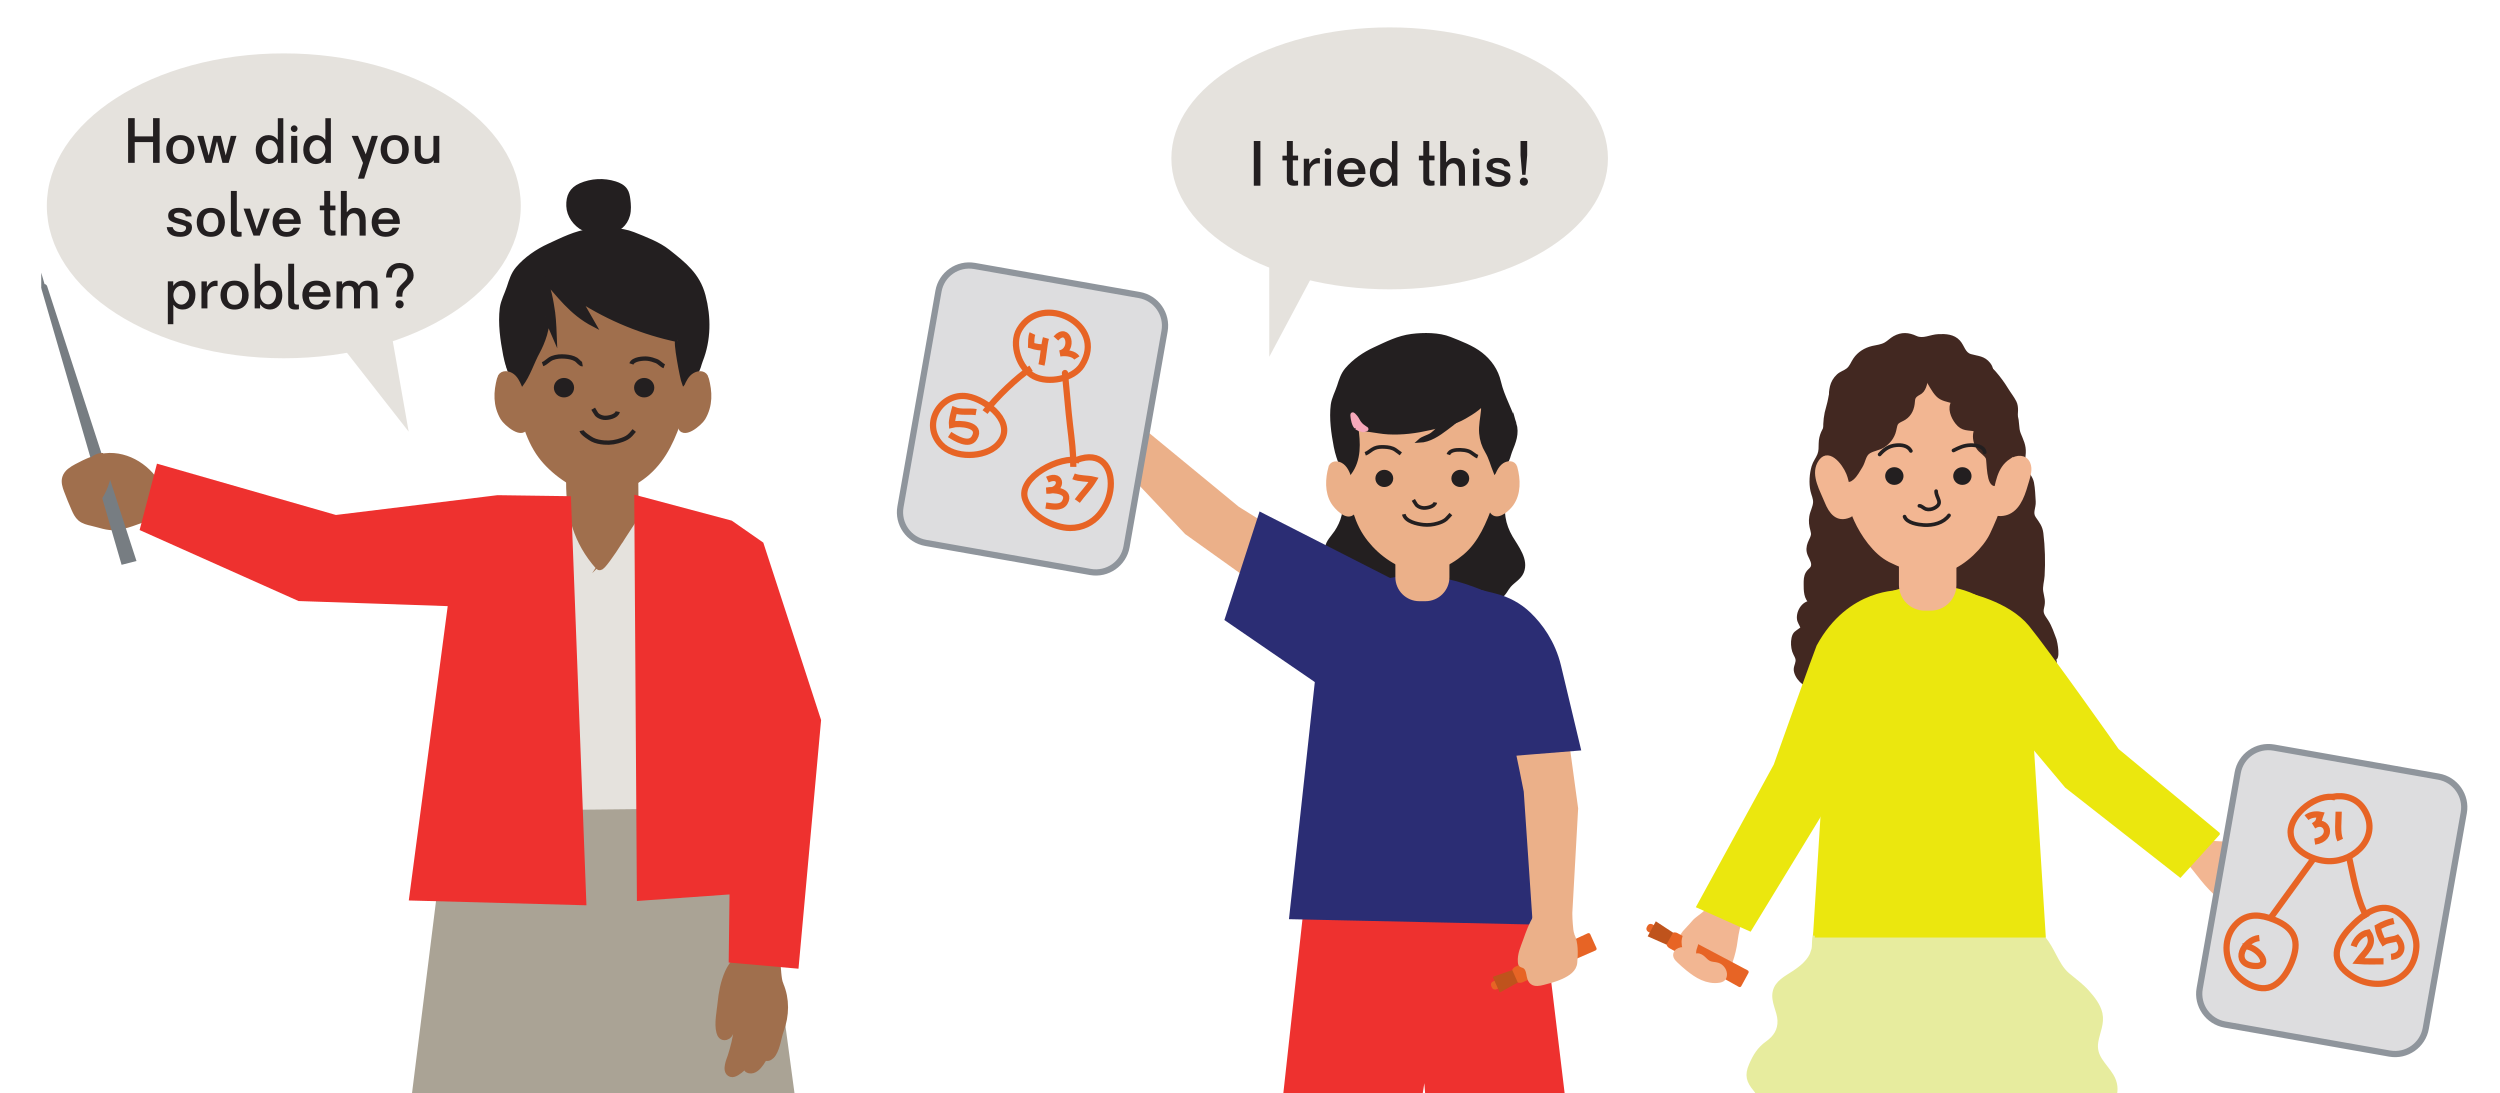 <svg viewBox="0 0 481 210.34" xmlns:xlink="http://www.w3.org/1999/xlink" xmlns="http://www.w3.org/2000/svg" id="Layer_1"><defs><style>.cls-1{stroke-linecap:round;stroke-linejoin:round;}.cls-1,.cls-2,.cls-3,.cls-4,.cls-5,.cls-6,.cls-7,.cls-8,.cls-9,.cls-10,.cls-11,.cls-12,.cls-13,.cls-14,.cls-15,.cls-16,.cls-17,.cls-18,.cls-19{fill:none;}.cls-1,.cls-4,.cls-5,.cls-10,.cls-12,.cls-19{stroke-width:.71px;}.cls-1,.cls-9,.cls-10,.cls-11{stroke:#231f20;}.cls-20{fill:#f2b692;}.cls-21{fill:#dddddf;}.cls-22{fill:#ebe70e;}.cls-23{fill:#e5e2dd;}.cls-3{stroke:#e76425;}.cls-3,.cls-15{stroke-width:1.2px;}.cls-24{fill:#a06f4d;}.cls-4{stroke:#422821;}.cls-4,.cls-5,.cls-6,.cls-7,.cls-8,.cls-9,.cls-10,.cls-11,.cls-12,.cls-13,.cls-14,.cls-16,.cls-17,.cls-18,.cls-19{stroke-miterlimit:10;}.cls-25{fill:#ee312f;}.cls-26{fill:#231f20;}.cls-5{stroke:#f2b692;}.cls-27{fill:#e76425;}.cls-6,.cls-7{stroke:#ebb089;}.cls-6,.cls-8,.cls-9,.cls-18{stroke-width:.71px;}.cls-7,.cls-11,.cls-13,.cls-16,.cls-17{stroke-width:.83px;}.cls-8{stroke:#f6a8ba;}.cls-28{fill:#2b2d74;}.cls-29{fill:#422821;}.cls-30{fill:#f6a8ba;}.cls-12{stroke:#e7ec9e;}.cls-31{fill:#aaa395;}.cls-32{fill:#777d82;}.cls-13,.cls-14{stroke:#a06f4d;}.cls-14{stroke-width:1.67px;}.cls-15{stroke:#8f959c;}.cls-33{fill:#e7ec9e;}.cls-16{stroke:#777d82;}.cls-17,.cls-18{stroke:#2b2d74;}.cls-34{fill:#bf531c;}.cls-19{stroke:#ebe70e;}.cls-35{fill:#ebb089;}.cls-36{clip-path:url(#clippath);}</style><clipPath id="clippath"><rect height="285.6" width="160.68" y="34.44" x="7.92" class="cls-2"></rect></clipPath></defs><g class="cls-36"><path d="M141.88,163.35l-55.73-1.04,7.2-56.3,2.83-4.79c11.86-5.42,21.59-5.91,34.04-1.29l3.96,1.47,7.71,61.96Z" class="cls-23"></path><path d="M136.91,109.21c.01.08.03.16.05.24l-1.99.06c.05-.11.11-.2.17-.25.29-.24,1.51-.18,1.78-.04" class="cls-35"></path><path d="M136.91,109.21c.01.08.03.16.05.24l-1.99.06c.05-.11.11-.2.17-.25.29-.24,1.51-.18,1.78-.04Z" class="cls-7"></path><path d="M134.97,109.5h0c-.14,0-.27,0-.42.01h.42Z" class="cls-35"></path><path d="M134.97,109.5h0c-.14,0-.27,0-.42.01h.42Z" class="cls-7"></path><polygon points="163.56 289.82 128.9 291.36 69.38 289.5 86.05 156.07 145.47 155.41 163.56 289.82" class="cls-31"></polygon><path d="M30.93,97.31c.26-.78.18-1.7-.13-2.48-1.51-3.87-5.49-6.91-9.73-6.85-2.15.03-4.36,1.08-6.21,2.07-.86.47-1.79,1.02-2.07,1.95-.22.74.04,1.53.31,2.26.45,1.21.94,2.4,1.46,3.58.27.61.57,1.23,1.07,1.67.58.49,1.35.67,2.1.84,1.47.33,3,.96,4.54.81,1.94-.18,4.05-1.14,5.9-1.74.83-.27,1.7-.58,2.27-1.25.22-.26.38-.55.48-.87" class="cls-24"></path><path d="M30.93,97.31c.26-.78.18-1.7-.13-2.48-1.51-3.87-5.49-6.91-9.73-6.85-2.15.03-4.36,1.08-6.21,2.07-.86.47-1.79,1.02-2.07,1.95-.22.74.04,1.53.31,2.26.45,1.21.94,2.4,1.46,3.58.27.61.57,1.23,1.07,1.67.58.49,1.35.67,2.1.84,1.47.33,3,.96,4.54.81,1.94-.18,4.05-1.14,5.9-1.74.83-.27,1.7-.58,2.27-1.25.22-.26.38-.55.48-.87Z" class="cls-14"></path><path d="M137.25,137.07c.2.34,2.01,9.58,2.01,9.58l2.62,38.54,7.64-.35,1.21-34.3-2.27-16.67-11.22,3.21Z" class="cls-35"></path><path d="M137.25,137.07c.2.34,2.01,9.58,2.01,9.58l2.62,38.54,7.64-.35,1.21-34.3-2.27-16.67-11.22,3.21Z" class="cls-7"></path><path d="M135.54,101.63s8.73,4.5,11.29,15.23c2.56,10.74,4.46,18.67,4.46,18.67l-21.42,1.73-2.03-38.07,7.7,2.44Z" class="cls-28"></path><path d="M135.54,101.63s8.73,4.5,11.29,15.23c2.56,10.74,4.46,18.67,4.46,18.67l-21.42,1.73-2.03-38.07,7.7,2.44Z" class="cls-17"></path><path d="M149.91,189.48c-.93-2.16.09-8.39-2.91-9.13-1.77-.44-3.02.99-3.75,2.36-.85,1.61-2.23,2.81-2.97,4.49-.82,1.85-1.2,3.86-1.39,5.87-.16,1.59-.66,3.89-.23,5.45.14.5.36.89.96.75.76-.18.91-1.44,1.04-2.06.18-.82.39-3.44,1.42-3.82.78.79.11,3.59-.01,4.48-.25,1.86-.68,3.7-1.26,5.48-.21.62-1.12,2.7-.09,3.04.91.3,3.27-2.34,3.72-2.89.2.7-1.3,1.94-.21,2.18,1.46.33,2.73-2.67,3.3-3.55-.87,1.19.26,1.69,1.02.46.79-1.27.93-3.03,1.44-4.43,1.03-2.81,1.12-5.89-.08-8.67" class="cls-24"></path><path d="M149.91,189.48c-.93-2.16.09-8.39-2.91-9.13-1.77-.44-3.02.99-3.75,2.36-.85,1.61-2.23,2.81-2.97,4.49-.82,1.85-1.2,3.86-1.39,5.87-.16,1.59-.66,3.89-.23,5.45.14.5.36.89.96.75.76-.18.91-1.44,1.04-2.06.18-.82.39-3.44,1.42-3.82.78.79.11,3.59-.01,4.48-.25,1.86-.68,3.7-1.26,5.48-.21.62-1.12,2.7-.09,3.04.91.3,3.27-2.34,3.72-2.89.2.7-1.3,1.94-.21,2.18,1.46.33,2.73-2.67,3.3-3.55-.87,1.19.26,1.69,1.02.46.79-1.27.93-3.03,1.44-4.43,1.03-2.81,1.12-5.89-.08-8.67Z" class="cls-14"></path><path d="M119.02,104.01c-1.55,2.39-3.45,5.13-3.7,4.85-4.21-4.76-5.57-9.97-5.57-16.11h12.22c0,2.9.28,5.25-.93,7.96-.14.3-1,1.73-2.03,3.31" class="cls-24"></path><path d="M119.02,104.01c-1.55,2.39-3.45,5.13-3.7,4.85-4.21-4.76-5.57-9.97-5.57-16.11h12.22c0,2.9.28,5.25-.93,7.96-.14.3-1,1.73-2.03,3.31Z" class="cls-14"></path><polygon points="30.2 89.21 26.86 101.98 57.44 115.64 86.14 116.62 78.65 173.25 112.83 174.18 109.84 95.47 95.72 95.27 64.63 99.08 30.2 89.21" class="cls-25"></polygon><polygon points="122.03 95.17 122.03 95.6 122.54 173.35 140.36 172.09 140.2 185.19 153.63 186.38 157.98 138.54 146.86 104.4 140.79 100.17 122.03 95.17" class="cls-25"></polygon><path d="M97.95,60.74c-.3,2.49-.57,5.13-.48,7.64.08,2.26,1.23,3.95,1.74,6.08,1.03,4.32,1.78,8.84,4.27,12.63,2.16,3.28,6.08,6.12,9.78,7.41,3.68,1.29,8.63-1.04,11.39-3.48,3.4-3,4.97-6.93,6.38-11.1,1.45-4.26,3.09-8.38,3.13-12.95.02-2.22-.39-4.35-.72-6.54-.38-2.53-.81-4.96-2.39-7.04-2.64-3.49-6.4-5.69-10.64-6.64-2.6-.58-5.24-.31-7.86-.14-1.37.09-2.43.15-3.63.87-.95.57-1.89,1.2-2.78,1.86-1.8,1.32-3.57,2.85-4.79,4.73-.75,1.15-1.33,2.42-2.01,3.61-.56.98-1.23,1.91-1.37,3.07" class="cls-24"></path><path d="M97.95,60.74c-.3,2.49-.57,5.13-.48,7.64.08,2.26,1.23,3.95,1.74,6.08,1.03,4.32,1.78,8.84,4.27,12.63,2.16,3.28,6.08,6.12,9.78,7.41,3.68,1.29,8.63-1.04,11.39-3.48,3.4-3,4.97-6.93,6.38-11.1,1.45-4.26,3.09-8.38,3.13-12.95.02-2.22-.39-4.35-.72-6.54-.38-2.53-.81-4.96-2.39-7.04-2.64-3.49-6.4-5.69-10.64-6.64-2.6-.58-5.24-.31-7.86-.14-1.37.09-2.43.15-3.63.87-.95.57-1.89,1.2-2.78,1.86-1.8,1.32-3.57,2.85-4.79,4.73-.75,1.15-1.33,2.42-2.01,3.61-.56.98-1.23,1.91-1.37,3.07Z" class="cls-13"></path><path d="M106.98,74.59c0-.81.68-1.46,1.53-1.46s1.53.65,1.53,1.46-.68,1.46-1.53,1.46-1.53-.65-1.53-1.46" class="cls-26"></path><path d="M106.98,74.59c0-.81.68-1.46,1.53-1.46s1.53.65,1.53,1.46-.68,1.46-1.53,1.46-1.53-.65-1.53-1.46Z" class="cls-11"></path><path d="M122.41,74.59c0-.81.68-1.46,1.53-1.46s1.53.65,1.53,1.46-.68,1.46-1.53,1.46-1.53-.65-1.53-1.46" class="cls-26"></path><path d="M122.41,74.59c0-.81.68-1.46,1.53-1.46s1.53.65,1.53,1.46-.68,1.46-1.53,1.46-1.53-.65-1.53-1.46Z" class="cls-11"></path><path d="M112.06,70.08c-.33.06-.92-.72-1.21-.9-.63-.39-1.39-.52-2.11-.58-.85-.07-1.68-.01-2.48.29-.7.27-1.21.95-1.87,1.18" class="cls-11"></path><path d="M121.48,70.02c.33-.98,2.33-1.09,3.1-1.01.58.06,1.15.24,1.69.45.59.23.99.8,1.53,1" class="cls-11"></path><path d="M118.85,79.2c-.17.92-1.9,1.28-2.67,1.18-.47-.06-1.04-.29-1.37-.64-.1-.1-.68-1.1-.68-1.1" class="cls-11"></path><path d="M122.03,82.83s-.5.61-.66.77c-.5.53-.97.77-1.64,1.02-1.17.43-2.26.63-3.51.52-.74-.06-1.61-.22-2.27-.57-.41-.22-1.94-1.18-2.05-1.71" class="cls-11"></path><path d="M130.65,69.23c.33,1.98.78,4.07.93,4.45.73-.66,1.64-1.19,2.27-1.95.56-.69.65-1.56.97-2.36,1.57-3.97,1.6-8.34.51-12.48-1.06-4.02-3.74-6.08-6.8-8.51-1.88-1.49-4.47-2.44-6.69-3.33-2.4-.96-5.67-.94-8.21-.62-2.94.36-5.37,1.65-8.03,2.86-2.2,1.01-4.41,2.52-6,4.39-.89,1.05-1.26,2.3-1.68,3.59-.43,1.33-1.17,2.65-1.35,4.04-.37,2.93.1,6.13.65,9,.31,1.59.77,2.9,1.37,4.4.43,1.07.54,2.76,1.63,1.33,1.43-1.89,2.13-4.31,3.26-6.37.84-1.54,2.3-5.02,1.53-6.8.57,1.32,1.71,3.96,1.71,3.96,0,0-.12-3.32-.32-4.67-.28-1.89-.78-5.52-2.12-7,3.21,3.54,5.55,7.02,9.96,9.3-.91-1.59-1.82-3.18-2.73-4.78,5.76,3.69,12.19,6.33,18.88,7.73-.3-.06-.08,1.83.26,3.83" class="cls-26"></path><path d="M130.65,69.23c.33,1.98.78,4.07.93,4.45.73-.66,1.64-1.19,2.27-1.95.56-.69.65-1.56.97-2.36,1.57-3.97,1.6-8.34.51-12.48-1.06-4.02-3.74-6.08-6.8-8.51-1.88-1.49-4.47-2.44-6.69-3.33-2.4-.96-5.67-.94-8.21-.62-2.94.36-5.37,1.65-8.03,2.86-2.2,1.01-4.41,2.52-6,4.39-.89,1.05-1.26,2.3-1.68,3.59-.43,1.33-1.17,2.65-1.35,4.04-.37,2.93.1,6.13.65,9,.31,1.59.77,2.9,1.37,4.4.43,1.07.54,2.76,1.63,1.33,1.43-1.89,2.13-4.31,3.26-6.37.84-1.54,2.3-5.02,1.53-6.8.57,1.32,1.71,3.96,1.71,3.96,0,0-.12-3.32-.32-4.67-.28-1.89-.78-5.52-2.12-7,3.21,3.54,5.55,7.02,9.96,9.3-.91-1.59-1.82-3.18-2.73-4.78,5.76,3.69,12.19,6.33,18.88,7.73-.3-.06-.08,1.83.26,3.83Z" class="cls-11"></path><path d="M135.94,72.78c.72,2.63.81,5.23-.62,7.67-.58,1-4.09,4.06-4.59,1.36-.17-.89.38-2.06.46-2.98.13-1.53.22-2.95.81-4.39.36-.87.83-1.86,1.69-2.33.85-.47,1.95-.41,2.25.67" class="cls-24"></path><path d="M135.94,72.78c.72,2.63.81,5.23-.62,7.67-.58,1-4.09,4.06-4.59,1.36-.17-.89.38-2.06.46-2.98.13-1.53.22-2.95.81-4.39.36-.87.83-1.86,1.69-2.33.85-.47,1.95-.41,2.25.67Z" class="cls-13"></path><path d="M112.3,44.01c2.91,1.53,7.52,1.02,8.5-2.62.26-.98.19-2.03.06-3.04-.08-.62-.19-1.26-.54-1.77-.45-.67-1.22-1.04-1.98-1.28-2.16-.68-4.56-.56-6.64.35-1.76.77-2.4,2.11-2.33,3.99.07,1.84,1.3,3.52,2.93,4.37" class="cls-26"></path><path d="M112.3,44.01c2.91,1.53,7.52,1.02,8.5-2.62.26-.98.19-2.03.06-3.04-.08-.62-.19-1.26-.54-1.77-.45-.67-1.22-1.04-1.98-1.28-2.16-.68-4.56-.56-6.64.35-1.76.77-2.4,2.11-2.33,3.99.07,1.84,1.3,3.52,2.93,4.37Z" class="cls-11"></path><path d="M96.06,72.78c-.72,2.63-.81,5.23.62,7.67.58,1,4.09,4.06,4.59,1.36.17-.89-.38-2.06-.46-2.98-.13-1.53-.22-2.95-.81-4.39-.36-.87-.83-1.86-1.69-2.33-.85-.47-1.95-.41-2.25.67" class="cls-24"></path><path d="M96.06,72.78c-.72,2.63-.81,5.23.62,7.67.58,1,4.09,4.06,4.59,1.36.17-.89-.38-2.06-.46-2.98-.13-1.53-.22-2.95-.81-4.39-.36-.87-.83-1.86-1.69-2.33-.85-.47-1.95-.41-2.25.67Z" class="cls-13"></path><path d="M8.35,55.38l15.33,52.79,2.05-.52L8.68,55.2c-.1-.28-.42-.1-.33.18" class="cls-32"></path><path d="M8.35,55.38l15.33,52.79,2.05-.52L8.68,55.2c-.1-.28-.42-.1-.33.18Z" class="cls-16"></path><path d="M19.82,87.99c-.99-.06-1.94.58-2.47,1.42-.53.84-.72,1.86-.81,2.85-.1,1.11-.09,2.23.03,3.34.06.57.3,1.28.87,1.3.38.02.68-.3.91-.6,1.42-1.85,2.26-4.14,2.35-6.47.02-.38,0-.79-.2-1.12-.2-.33-.66-.52-.99-.31" class="cls-24"></path><path d="M19.82,87.99c-.99-.06-1.94.58-2.47,1.42-.53.84-.72,1.86-.81,2.85-.1,1.11-.09,2.23.03,3.34.06.57.3,1.28.87,1.3.38.02.68-.3.91-.6,1.42-1.85,2.26-4.14,2.35-6.47.02-.38,0-.79-.2-1.12-.2-.33-.66-.52-.99-.31" class="cls-14"></path></g><path d="M54.6,68.93c25.18,0,45.6-13.13,45.6-29.33s-20.41-29.33-45.6-29.33S9.01,23.4,9.01,39.6s20.41,29.33,45.6,29.33" class="cls-23"></path><path d="M25.92,22.73v3.51h3.53v-3.51h1.26v8.6h-1.26v-3.99h-3.53v3.99h-1.27v-8.6h1.27Z" class="cls-26"></path><path d="M37.4,28.78c0,1.55-.91,2.78-2.71,2.78s-2.71-1.25-2.71-2.78.91-2.78,2.71-2.78,2.71,1.25,2.71,2.78ZM33.23,28.78c0,1.2.48,1.86,1.46,1.86s1.46-.66,1.46-1.86-.48-1.86-1.46-1.86-1.46.66-1.46,1.86Z" class="cls-26"></path><path d="M40.15,29.94l.91-3.8h1.43l.94,3.78.97-3.78h1.1l-1.51,5.19h-1.19l-1.06-4.14-1.03,4.14h-1.19l-1.56-5.19h1.19l1,3.8Z" class="cls-26"></path><path d="M51.51,31.56c-1.09,0-2.31-.88-2.31-2.72,0-1.69.94-2.84,2.42-2.84.8,0,1.34.29,1.83.9v-4.16h1.06v8.6h-1.04v-.79c-.5.7-1.09,1.02-1.96,1.02ZM50.39,28.75c0,1,.68,1.81,1.52,1.81s1.52-.82,1.52-1.81-.68-1.81-1.52-1.81-1.52.82-1.52,1.81Z" class="cls-26"></path><path d="M57.25,24.76c0,.35-.3.65-.65.65s-.65-.3-.65-.65.3-.65.65-.65.65.3.65.65ZM57.19,26.14v5.19h-1.17v-5.19h1.17Z" class="cls-26"></path><path d="M60.66,31.56c-1.09,0-2.31-.88-2.31-2.72,0-1.69.94-2.84,2.42-2.84.8,0,1.34.29,1.83.9v-4.16h1.06v8.6h-1.04v-.79c-.5.7-1.09,1.02-1.96,1.02ZM59.55,28.75c0,1,.68,1.81,1.52,1.81s1.52-.82,1.52-1.81-.68-1.81-1.52-1.81-1.52.82-1.52,1.81Z" class="cls-26"></path><path d="M68.88,26.14l1.49,3.56,1.16-3.56h1.18l-2.65,8.24h-1.19l.97-3.03-2.18-5.21h1.22Z" class="cls-26"></path><path d="M78.65,28.78c0,1.55-.91,2.78-2.71,2.78s-2.71-1.25-2.71-2.78.91-2.78,2.71-2.78,2.71,1.25,2.71,2.78ZM74.47,28.78c0,1.2.48,1.86,1.46,1.86s1.46-.66,1.46-1.86-.48-1.86-1.46-1.86-1.46.66-1.46,1.86Z" class="cls-26"></path><path d="M81.9,31.56c-1.28,0-2.1-.58-2.1-2.21v-3.21h1.15v3.08c0,.96.42,1.34,1.18,1.34s1.26-.37,1.26-1.29v-3.13h1.13v5.19h-1.07v-.52c-.29.48-.86.74-1.55.74Z" class="cls-26"></path><path d="M36.94,43.69c0,1.31-1.01,1.87-2.23,1.87-1.71,0-2.48-.62-2.63-1.86h1.14c.14.6.61.95,1.55.95.65,0,1.03-.35,1.03-.83,0-.3-.17-.4-1.45-.74-1.75-.47-1.99-.82-1.99-1.66s.78-1.43,2.07-1.43c1.56,0,2.42.65,2.43,1.64h-1.12c-.01-.37-.53-.73-1.33-.73-.7,0-.92.26-.92.48,0,.37.13.47,1.2.76,1.79.48,2.24.79,2.24,1.55Z" class="cls-26"></path><path d="M43.27,42.78c0,1.55-.91,2.78-2.71,2.78s-2.71-1.25-2.71-2.78.91-2.78,2.71-2.78,2.71,1.25,2.71,2.78ZM39.1,42.78c0,1.2.48,1.86,1.46,1.86s1.46-.66,1.46-1.86-.48-1.86-1.46-1.86-1.46.66-1.46,1.86Z" class="cls-26"></path><path d="M46.49,45.5c-.18.04-.42.06-.7.06-.98,0-1.37-.41-1.37-1.34v-7.48h1.14v7.35c0,.38.18.52.66.52h.26v.9Z" class="cls-26"></path><path d="M48.12,40.14l1.28,3.96,1.33-3.96h1.19l-1.94,5.19h-1.21l-1.91-5.19h1.26Z" class="cls-26"></path><path d="M55.15,45.56c-1.81,0-2.71-1.25-2.71-2.78s.91-2.78,2.71-2.78,2.71,1.25,2.71,2.78v.31h-4.16c.07,1,.55,1.55,1.45,1.55.66,0,1.09-.28,1.31-.84h1.26c-.31,1.03-1.17,1.76-2.57,1.76ZM55.15,40.92c-.82,0-1.28.46-1.43,1.29h2.84c-.13-.84-.6-1.29-1.42-1.29Z" class="cls-26"></path><path d="M62.38,39.54v-2.81h1.15v2.81h1.01v.91h-1.01v3.41c0,.38.17.52.65.52.14,0,.26,0,.36-.01v.89c-.18.04-.46.08-.79.08-.98,0-1.37-.41-1.37-1.34v-3.54h-.85v-.91h.85Z" class="cls-26"></path><path d="M70.36,42.4v2.93h-1.18v-2.84c0-1.02-.54-1.47-1.12-1.47-.65,0-1.34.59-1.34,1.64v2.67h-1.14v-8.6h1.14v4.11c.52-.65.89-.85,1.59-.85,1.33,0,2.04.77,2.04,2.41Z" class="cls-26"></path><path d="M74.22,45.56c-1.81,0-2.71-1.25-2.71-2.78s.91-2.78,2.71-2.78,2.71,1.25,2.71,2.78v.31h-4.16c.07,1,.55,1.55,1.45,1.55.66,0,1.09-.28,1.31-.84h1.26c-.31,1.03-1.17,1.76-2.57,1.76ZM74.22,40.92c-.81,0-1.28.46-1.43,1.29h2.84c-.13-.84-.6-1.29-1.42-1.29Z" class="cls-26"></path><path d="M35.29,53.99c1.09,0,2.31.88,2.31,2.72,0,1.69-.94,2.84-2.42,2.84-.8,0-1.34-.29-1.83-.9v3.72h-1.06v-8.24h1.04v.88c.5-.7,1.09-1.02,1.96-1.02ZM36.4,56.8c0-1-.68-1.81-1.52-1.81s-1.52.82-1.52,1.81.68,1.81,1.52,1.81,1.52-.82,1.52-1.81Z" class="cls-26"></path><path d="M39.91,59.33h-1.15v-5.19h1.04v1.06c.4-.68.95-1.2,1.75-1.2.12,0,.23,0,.31.02v1.03c-.13-.02-.24-.02-.36-.02-.78,0-1.45.56-1.59,1.46v2.84Z" class="cls-26"></path><path d="M47.84,56.78c0,1.55-.91,2.78-2.71,2.78s-2.71-1.25-2.71-2.78.91-2.78,2.71-2.78,2.71,1.25,2.71,2.78ZM43.66,56.78c0,1.2.48,1.86,1.46,1.86s1.46-.66,1.46-1.86-.48-1.86-1.46-1.86-1.46.66-1.46,1.86Z" class="cls-26"></path><path d="M50.04,59.33h-1.04v-8.6h1.06v4.16c.49-.61,1.03-.9,1.83-.9,1.49,0,2.42,1.15,2.42,2.84,0,1.85-1.22,2.72-2.32,2.72-.86,0-1.45-.32-1.95-1.02v.79ZM50.06,56.75c0,1,.68,1.81,1.52,1.81s1.52-.82,1.52-1.81-.68-1.81-1.52-1.81-1.52.82-1.52,1.81Z" class="cls-26"></path><path d="M57.52,59.5c-.18.04-.42.06-.7.06-.98,0-1.37-.41-1.37-1.34v-7.48h1.14v7.35c0,.38.18.52.66.52h.26v.9Z" class="cls-26"></path><path d="M60.88,59.56c-1.81,0-2.71-1.25-2.71-2.78s.91-2.78,2.71-2.78,2.71,1.25,2.71,2.78v.31h-4.16c.07,1,.55,1.55,1.45,1.55.66,0,1.09-.28,1.31-.84h1.26c-.31,1.03-1.17,1.76-2.57,1.76ZM60.88,54.92c-.81,0-1.28.46-1.43,1.29h2.84c-.13-.84-.6-1.29-1.42-1.29Z" class="cls-26"></path><path d="M70.61,53.99c1.24,0,2.03.6,2.03,2.21v3.13h-1.15v-3c0-1.01-.36-1.34-1.13-1.34s-1.1.34-1.1,1.34v3h-1.15v-3c0-1.01-.36-1.34-1.13-1.34s-1.1.34-1.1,1.34v3h-1.13v-5.19h1.07v.6c.26-.44.79-.74,1.41-.74.86,0,1.51.29,1.82,1.01.3-.72.96-1.01,1.56-1.01Z" class="cls-26"></path><path d="M76.96,50.61c1.49,0,2.62.91,2.62,2.37,0,.74-.21,1.03-1.03,1.88l-.6.61c-.4.4-.54.79-.54,1.61h-1.12c0-1.1.14-1.56,1.06-2.47l.46-.46c.24-.24.58-.56.58-1.18,0-.85-.46-1.38-1.44-1.38-1.06,0-1.49.61-1.55,1.81h-1.13c0-1.64.98-2.81,2.7-2.81ZM76.88,59.33c-.35,0-.78-.24-.78-.77,0-.35.22-.79.78-.79.4,0,.79.3.79.79,0,.28-.2.77-.79.77Z" class="cls-26"></path><polyline points="64.35 64.8 78.63 83.05 74.62 60.23" class="cls-23"></polyline><path d="M258.25,95.81c.97,2.13.04,4.74-1.19,6.57-.66.97-1.62,1.84-1.79,3.06-.16,1.13.45,2.19.5,3.31.05,1.16-.51,2.4.32,3.41.69.84,1.93,1.01,2.93,1.17,1.21.18,2.37.32,3.53.75,1.25.46,2.4,1.14,3.62,1.66,1.04.44,2.21.81,3.35.64,1.24-.18,2.4-.91,3.59-1.31,1.2-.4,2.46-.97,3.74-.98,1.47,0,2.81.75,4.25.93,1.21.15,2.43-.05,3.64.01,1.23.06,2.72.44,3.87-.21.84-.48,1.18-1.45,1.79-2.15.79-.9,1.94-1.45,2.43-2.6.99-2.35-1-4.77-2.12-6.67-.71-1.22-1.2-2.49-1.41-3.89-.24-1.59.17-3.19-.05-4.73" class="cls-26"></path><path d="M258.25,95.81c.97,2.13.04,4.74-1.19,6.57-.66.97-1.62,1.84-1.79,3.06-.16,1.13.45,2.19.5,3.31.05,1.16-.51,2.4.32,3.41.69.84,1.93,1.01,2.93,1.17,1.21.18,2.37.32,3.53.75,1.25.46,2.4,1.14,3.62,1.66,1.04.44,2.21.81,3.35.64,1.24-.18,2.4-.91,3.59-1.31,1.2-.4,2.46-.97,3.74-.98,1.47,0,2.81.75,4.25.93,1.21.15,2.43-.05,3.64.01,1.23.06,2.72.44,3.87-.21.84-.48,1.18-1.45,1.79-2.15.79-.9,1.94-1.45,2.43-2.6.99-2.35-1-4.77-2.12-6.67-.71-1.22-1.2-2.49-1.41-3.89-.24-1.59.17-3.19-.05-4.73" class="cls-9"></path><path d="M257.64,79.17c-.25,2.05-.51,4.14-.45,6.21.06,2.13.91,4,1.55,5.99,1.22,3.81,1.64,7.94,3.88,11.36,1.99,3.04,5.22,5.61,8.72,6.66,3.58,1.08,7.3-.67,10.01-2.96,2.91-2.46,4.26-6.01,5.6-9.47,1.53-3.98,3.06-8.06,3.04-12.38,0-2.2-.39-4.4-.79-6.56-.35-1.9-.84-3.77-1.96-5.38-2.12-3.07-5.7-5.1-9.29-5.9-4.32-.97-9.22-.54-12.81,2.14-1.69,1.26-3.36,2.63-4.52,4.41-.62.95-1.07,1.99-1.63,2.97-.53.93-1.22,1.83-1.35,2.92" class="cls-35"></path><path d="M257.64,79.17c-.25,2.05-.51,4.14-.45,6.21.06,2.13.91,4,1.55,5.99,1.22,3.81,1.64,7.94,3.88,11.36,1.99,3.04,5.22,5.61,8.72,6.66,3.58,1.08,7.3-.67,10.01-2.96,2.91-2.46,4.26-6.01,5.6-9.47,1.53-3.98,3.06-8.06,3.04-12.38,0-2.2-.39-4.4-.79-6.56-.35-1.9-.84-3.77-1.96-5.38-2.12-3.07-5.7-5.1-9.29-5.9-4.32-.97-9.22-.54-12.81,2.14-1.69,1.26-3.36,2.63-4.52,4.41-.62.95-1.07,1.99-1.63,2.97-.53.93-1.22,1.83-1.35,2.92Z" class="cls-6"></path><path d="M264.98,92.05c0-.72.61-1.3,1.36-1.3s1.36.58,1.36,1.3-.61,1.3-1.36,1.3-1.36-.58-1.36-1.3" class="cls-26"></path><path d="M264.98,92.05c0-.72.61-1.3,1.36-1.3s1.36.58,1.36,1.3-.61,1.3-1.36,1.3-1.36-.58-1.36-1.3Z" class="cls-9"></path><path d="M279.6,92.05c0-.72.61-1.3,1.36-1.3s1.36.58,1.36,1.3-.61,1.3-1.36,1.3-1.36-.58-1.36-1.3" class="cls-26"></path><path d="M279.6,92.05c0-.72.61-1.3,1.36-1.3s1.36.58,1.36,1.3-.61,1.3-1.36,1.3-1.36-.58-1.36-1.3Z" class="cls-9"></path><path d="M269.52,87.32s-.75-.56-1.04-.76c-.61-.43-1.42-.54-2.15-.57-.63-.03-1.29,0-1.87.25-.65.27-1.13.84-1.79,1.07" class="cls-9"></path><path d="M278.66,87.46c.29-.87,1.54-.93,2.3-.91.52.01,1.08.08,1.57.25.67.24,1.12.82,1.78,1.06" class="cls-9"></path><path d="M276.15,96.67c-.15.81-1.62,1.11-2.28,1.06-.47-.03-.99-.22-1.33-.57-.12-.12-.61-.98-.61-.98" class="cls-9"></path><path d="M279.15,98.91s-.71.81-.93,1c-.45.38-1.05.61-1.61.78-.89.27-1.83.37-2.75.27-1.19-.13-3.47-.6-3.77-2.02" class="cls-9"></path><path d="M291.4,81.46c-.8-2.7-2.32-5.16-2.95-7.91-.52-2.32-1.83-4.09-3.51-5.42-1.68-1.33-4-2.18-5.97-2.97-2.14-.86-5.07-.84-7.34-.56-2.63.33-4.8,1.47-7.17,2.56-1.97.9-3.94,2.25-5.36,3.92-.79.93-1.13,2.05-1.5,3.21-.38,1.19-1.05,2.37-1.21,3.61-.33,2.62.09,5.47.58,8.04.28,1.42.69,2.59,1.23,3.93.39.96.48,2.47,1.45,1.19,1.96-2.59,1.77-5.88,1.31-8.91.33-.19.73.23,1.02.33.5.18,1.02.21,1.55.28,1.18.15,2.35.4,3.54.46,2.67.15,5.38-.2,7.98-.8,2.34-.54,4.67-.96,6.77-2.19,1.1-.65,4.2-2.35,4.01-4.03-.67.54-.46,1.99-.53,2.74-.13,1.48-.48,2.91-.36,4.41.11,1.3.47,2.41,1.14,3.53.74,1.25,1.03,2.55,1.57,3.88.62-.65,1.49-1.08,2.06-1.78.5-.61.58-1.39.86-2.11.73-1.85,1.43-3.4.83-5.43M289.38,91.86s.01.21,0,0" class="cls-26"></path><path d="M291.4,81.46c-.8-2.7-2.32-5.16-2.95-7.91-.52-2.32-1.83-4.09-3.51-5.42-1.68-1.33-4-2.18-5.97-2.97-2.14-.86-5.07-.84-7.34-.56-2.63.33-4.8,1.47-7.17,2.56-1.97.9-3.94,2.25-5.36,3.92-.79.93-1.13,2.05-1.5,3.21-.38,1.19-1.05,2.37-1.21,3.61-.33,2.62.09,5.47.58,8.04.28,1.42.69,2.59,1.23,3.93.39.96.48,2.47,1.45,1.19,1.96-2.59,1.77-5.88,1.31-8.91.33-.19.73.23,1.02.33.5.18,1.02.21,1.55.28,1.18.15,2.35.4,3.54.46,2.67.15,5.38-.2,7.98-.8,2.34-.54,4.67-.96,6.77-2.19,1.1-.65,4.2-2.35,4.01-4.03-.67.54-.46,1.99-.53,2.74-.13,1.48-.48,2.91-.36,4.41.11,1.3.47,2.41,1.14,3.53.74,1.25,1.03,2.55,1.57,3.88.62-.65,1.49-1.08,2.06-1.78.5-.61.58-1.39.86-2.11.73-1.85,1.43-3.4.83-5.43ZM289.38,91.86" class="cls-9"></path><path d="M291.58,89.93c.63,2.3.73,5.04-.72,7.08-.61.86-2.51,2.7-3.63,1.7-.79-.7-.18-1.88,0-2.7.26-1.21.17-2.47.5-3.67.28-1.02.76-2.3,1.67-2.91.73-.49,1.89-.53,2.17.49" class="cls-35"></path><path d="M291.58,89.93c.63,2.3.73,5.04-.72,7.08-.61.86-2.51,2.7-3.63,1.7-.79-.7-.18-1.88,0-2.7.26-1.21.17-2.47.5-3.67.28-1.02.76-2.3,1.67-2.91.73-.49,1.89-.53,2.17.49Z" class="cls-6"></path><path d="M255.94,89.93c-.59,2.17-.73,4.72.48,6.71.6.99,2.81,3.4,3.98,1.93.64-.79,0-1.96-.16-2.82-.25-1.32-.19-2.65-.62-3.93-.3-.92-.76-1.96-1.64-2.45-.72-.4-1.78-.38-2.04.56" class="cls-35"></path><path d="M255.94,89.93c-.59,2.17-.73,4.72.48,6.71.6.99,2.81,3.4,3.98,1.93.64-.79,0-1.96-.16-2.82-.25-1.32-.19-2.65-.62-3.93-.3-.92-.76-1.96-1.64-2.45-.72-.4-1.78-.38-2.04.56Z" class="cls-6"></path><path d="M280.58,78.5c-.45-.08-1.23.59-1.59.85-.69.51-.96,1.04-1.38,1.79-.51.92-1.25,1.8-2.1,2.42-.74.54-1.73.65-2.4,1.27,1.94-.09,3.64-1.26,5.14-2.39,1.33-1.01,2.73-2.02,3.75-3.35.42-.55,1.76-2.56.17-1.67-.66.37-1.43.64-2.07,1.03-.7.43-.94,1.38-1.66,1.72" class="cls-26"></path><path d="M280.58,78.5c-.45-.08-1.23.59-1.59.85-.69.51-.96,1.04-1.38,1.79-.51.92-1.25,1.8-2.1,2.42-.74.54-1.73.65-2.4,1.27,1.94-.09,3.64-1.26,5.14-2.39,1.33-1.01,2.73-2.02,3.75-3.35.42-.55,1.76-2.56.17-1.67-.66.37-1.43.64-2.07,1.03-.7.43-.94,1.38-1.66,1.72" class="cls-9"></path><path d="M261.04,82.3c-.03-.14-.18-.13-.27-.23-.12-.13-.21-.39-.28-.55-.1-.22-.13-.43-.18-.66-.04-.23-.12-.45-.12-.68,0-.1-.05-.38,0-.46.12-.16.4.23.51.33.32.32.53.76.76,1.15.1.17.25.31.37.46.13.16.31.29.48.41.15.1.28.2.42.3.07.05.24.09.21.21-.02.07-.17.1-.22.12-.18.07-.36.12-.55.09-.15-.03-.28-.12-.42-.15-.09-.01-.13,0-.21-.03-.05-.02-.11-.07-.16-.09-.13-.06-.3-.12-.41-.23" class="cls-30"></path><path d="M261.04,82.3c-.03-.14-.18-.13-.27-.23-.12-.13-.21-.39-.28-.55-.1-.22-.13-.43-.18-.66-.04-.23-.12-.45-.12-.68,0-.1-.05-.38,0-.46.12-.16.4.23.51.33.32.32.53.76.76,1.15.1.17.25.31.37.46.13.16.31.29.48.41.15.1.28.2.42.3.07.05.24.09.21.21-.02.07-.17.1-.22.12-.18.07-.36.12-.55.09-.15-.03-.28-.12-.42-.15-.09-.01-.13,0-.21-.03-.05-.02-.11-.07-.16-.09-.13-.06-.3-.12-.41-.23" class="cls-8"></path><path d="M291.57,121.67c.01.07.03.13.04.2l-1.69.05c.04-.09.09-.17.14-.21.24-.2,1.29-.15,1.51-.04" class="cls-35"></path><path d="M291.57,121.67c.01.07.03.13.04.2l-1.69.05c.04-.09.09-.17.14-.21.24-.2,1.29-.15,1.51-.04Z" class="cls-6"></path><path d="M289.91,121.92h0c-.12,0-.23,0-.35,0h.35Z" class="cls-35"></path><path d="M289.91,121.92h0c-.12,0-.23,0-.35,0h.35Z" class="cls-6"></path><polygon points="302.46 222.16 275.14 222.37 274.04 208.4 271.77 222.97 245.62 222.11 250.64 176.45 296.9 175.98 302.46 222.16" class="cls-25"></polygon><path d="M295.79,177.54l-47.4-1.04,6.13-56.2,2.4-4.78c10.09-5.41,18.36-5.9,28.95-1.29l3.37,1.47,6.56,61.84Z" class="cls-28"></path><path d="M295.79,177.54l-47.4-1.04,6.13-56.2,2.4-4.78c10.09-5.41,18.36-5.9,28.95-1.29l3.37,1.47,6.56,61.84Z" class="cls-18"></path><path d="M274.25,115.67h-1.17c-2.55,0-4.61-2.07-4.61-4.61v-3.61h10.4v3.61c0,2.55-2.06,4.61-4.61,4.61" class="cls-35"></path><path d="M245.44,102.25c-.35-.08-7.32-4.47-7.32-4.47l-22.15-18.23-4.72,4.89,17.01,18.05,11.94,8.53,5.23-8.77Z" class="cls-35"></path><path d="M245.44,102.25c-.35-.08-7.32-4.47-7.32-4.47l-22.15-18.23-4.72,4.89,17.01,18.05,11.94,8.53,5.23-8.77Z" class="cls-6"></path><polygon points="268.52 125.41 253.34 131.05 235.99 119.15 242.55 98.91 267.4 111.58 268.52 125.41" class="cls-28"></polygon><polygon points="268.52 125.41 253.34 131.05 235.99 119.15 242.55 98.91 267.4 111.58 268.52 125.41" class="cls-18"></polygon><path d="M217.13,79.92c-.48-1.83-.9-3.06-2.09-4.55-1.22-1.52-2.3-3.15-3.51-4.67-.43-.54-1.49-2.02-1.87-.7-.42,1.48,1.38,2.94,1.92,4.15-.69.16-1.75-1.71-2.23-2.11-.81-.68-1.59-1.31-2.32-2.06-.43-.45-3.07-2.87-2.99-.96.05,1.22,1.89,2.75,2.66,3.55.93.96,1.92,1.86,2.9,2.77-.85-.3-1.45-1.06-2.07-1.68-.75-.76-1.58-1.45-2.3-2.25-.61-.68-2-2.82-3.13-2.44-1.39.46.59,2.25,1.03,2.7,1.65,1.65,3.04,3.54,4.68,5.2-1.42-1.44-2.98-2.73-4.33-4.24-.36-.4-2.14-2.51-2.39-1.08-.14.76,1.32,1.97,1.76,2.52,1.22,1.56,2.22,3.31,3.66,4.69-1.22-1.32-2.57-2.49-3.88-3.71-.36-.34-2.1-1.98-2.11-.68,0,.65,1.36,1.78,1.68,2.36.85,1.49,1.76,2.68,2.96,3.91,1.16,1.19,2.38,2.21,3.76,3.14,1.29.87,2.71,2.04,4.35,1.98,2.64-.09,4.48-3.42,3.86-5.82" class="cls-35"></path><path d="M217.13,79.92c-.48-1.83-.9-3.06-2.09-4.55-1.22-1.52-2.3-3.15-3.51-4.67-.43-.54-1.49-2.02-1.87-.7-.42,1.48,1.38,2.94,1.92,4.15-.69.16-1.75-1.71-2.23-2.11-.81-.68-1.59-1.31-2.32-2.06-.43-.45-3.07-2.87-2.99-.96.05,1.22,1.89,2.75,2.66,3.55.93.96,1.92,1.86,2.9,2.77-.85-.3-1.45-1.06-2.07-1.68-.75-.76-1.58-1.45-2.3-2.25-.61-.68-2-2.82-3.13-2.44-1.39.46.59,2.25,1.03,2.7,1.65,1.65,3.04,3.54,4.68,5.2-1.42-1.44-2.98-2.73-4.33-4.24-.36-.4-2.14-2.51-2.39-1.08-.14.76,1.32,1.97,1.76,2.52,1.22,1.56,2.22,3.31,3.66,4.69-1.22-1.32-2.57-2.49-3.88-3.71-.36-.34-2.1-1.98-2.11-.68,0,.65,1.36,1.78,1.68,2.36.85,1.49,1.76,2.68,2.96,3.91,1.16,1.19,2.38,2.21,3.76,3.14,1.29.87,2.71,2.04,4.35,1.98,2.64-.09,4.48-3.42,3.86-5.82Z" class="cls-6"></path><path d="M291.81,144.1c.17.29,1.71,8.15,1.71,8.15l1.9,28.01,6.5-.3,1.36-24.41-1.93-14.18-9.54,2.73Z" class="cls-35"></path><path d="M291.81,144.1c.17.29,1.71,8.15,1.71,8.15l1.9,28.01,6.5-.3,1.36-24.41-1.93-14.18-9.54,2.73Z" class="cls-6"></path><path d="M287.65,114.54c2.48.62,4.77,1.84,6.6,3.62,2.16,2.09,4.64,5.37,5.75,10.02,2.18,9.13,3.79,15.88,3.79,15.88l-18.22,1.47-2.56-32.15,4.63,1.16Z" class="cls-28"></path><path d="M287.65,114.54c2.48.62,4.77,1.84,6.6,3.62,2.16,2.09,4.64,5.37,5.75,10.02,2.18,9.13,3.79,15.88,3.79,15.88l-18.22,1.47-2.56-32.15,4.63,1.16Z" class="cls-18"></path><path d="M287.24,188.84l.9-.41.68,1.51-.9.4c-.34.15-.73,0-.88-.33l-.13-.3c-.15-.33,0-.73.33-.88" class="cls-27"></path><path d="M291.59,185.98l13.9-6.42c.18-.08.39,0,.47.17l1.2,2.67c.08.18,0,.39-.19.47l-14.03,6.12c-.62.28-1.34.01-1.61-.59l-.37-.83c-.27-.6,0-1.32.63-1.59" class="cls-27"></path><polygon points="287.2 187.95 290.95 186.63 292.03 189.04 288.55 190.96 287.2 187.95" class="cls-34"></polygon><path d="M302.58,179.83c-.79-1.83.4-8.62-3.37-7.82-1.8.39-2.9,2.98-3.8,4.37-.9,1.39-1.46,2.97-2.01,4.52-.5,1.41-1.13,2.66-1.01,4.22.01.18.04.38.17.52.13.13.32.17.49.23,1.35.51.64,2.42,1.71,3.2.59.44,1.42.27,2.13.09,1.21-.31,2.43-.62,3.57-1.15,1.24-.58,2.53-1.37,2.65-2.8.15-1.85.22-3.65-.53-5.39" class="cls-35"></path><path d="M302.58,179.83c-.79-1.83.4-8.62-3.37-7.82-1.8.39-2.9,2.98-3.8,4.37-.9,1.39-1.46,2.97-2.01,4.52-.5,1.41-1.13,2.66-1.01,4.22.01.18.04.38.17.52.13.13.32.17.49.23,1.35.51.64,2.42,1.71,3.2.59.44,1.42.27,2.13.09,1.21-.31,2.43-.62,3.57-1.15,1.24-.58,2.53-1.37,2.65-2.8.15-1.85.22-3.65-.53-5.39Z" class="cls-6"></path><rect height="226.8" width="109.28" y="64.07" x="200.17" class="cls-2"></rect><path d="M330.63,169.65c-.66,1.92-.98,4.06-2.35,5.65-.73.85-1.82,1.34-2.52,2.21-.53.65-1.15,1.22-1.69,1.86-.23.28-.39.57-.58.87-.23.34-.56.57-.56,1.02s.35.81.68,1.12c1.21,1.11,2.5,2.14,3.86,3.08,1.01.7,2.09,1.36,3.3,1.57.47.08,1.09.09,1.47-.25.42-.38.59-1.23.77-1.75.45-1.31.78-2.66.95-4.03.41-3.18,1.51-6.22,2.56-9.24" class="cls-20"></path><path d="M330.63,169.65c-.66,1.92-.98,4.06-2.35,5.65-.73.85-1.82,1.34-2.52,2.21-.53.65-1.15,1.22-1.69,1.86-.23.28-.39.57-.58.87-.23.34-.56.57-.56,1.02s.35.81.68,1.12c1.21,1.11,2.5,2.14,3.86,3.08,1.01.7,2.09,1.36,3.3,1.57.47.08,1.09.09,1.47-.25.42-.38.59-1.23.77-1.75.45-1.31.78-2.66.95-4.03.41-3.18,1.51-6.22,2.56-9.24" class="cls-5"></path><path d="M426.86,162.22c1.99.14,3.93-.35,5.91-.44.65-.03,2.24-.18,2.37.74.16,1.15-1.94,1.45-2.7,1.61-.52.11-1.06.15-1.58.29-.67.18-1.21.24-.78.84.45.62,1.66.94,2.31,1.32.79.46,1.57.87,2.44,1.18,1.48.54,3.37,1,4.42,2.28,1.33,1.62-1.2.91-1.94.6-.95-.41-1.9-.91-2.88-1.24-.8-.27-1.72-.29-2.46-.73,1.78,1,3.54,2.01,5.36,2.94.65.33,3.35,2.29,1.04,2.1-1.44-.12-3.12-1.33-4.35-2.02-.53-.3-2.15-1.51-2.77-.96,1.54,1.86,4.47,2.43,5.86,4.5.9,1.35-.71,1.16-1.55.68-1.88-1.07-3.9-2.27-5.59-3.61,1.06,1.11,2.29,2.24,2.9,3.68.61,1.44-.36,1.71-1.33.72-2.25-2.3-4.94-4.21-7.05-6.64-1.11-1.28-2.12-2.67-3.21-3.96-1.07-1.27-1.8-2.16-.82-3.67.73-1.11,1.02-1.7,2.52-1.51.67.09.95.39,1.5.74.72.48,1.55.51,2.39.57" class="cls-20"></path><path d="M426.86,162.22c1.99.14,3.93-.35,5.91-.44.65-.03,2.24-.18,2.37.74.16,1.15-1.94,1.45-2.7,1.61-.52.11-1.06.15-1.58.29-.67.18-1.21.24-.78.84.45.62,1.66.94,2.31,1.32.79.46,1.57.87,2.44,1.18,1.48.54,3.37,1,4.42,2.28,1.33,1.62-1.2.91-1.94.6-.95-.41-1.9-.91-2.88-1.24-.8-.27-1.72-.29-2.46-.73,1.78,1,3.54,2.01,5.36,2.94.65.33,3.35,2.29,1.04,2.1-1.44-.12-3.12-1.33-4.35-2.02-.53-.3-2.15-1.51-2.77-.96,1.54,1.86,4.47,2.43,5.86,4.5.9,1.35-.71,1.16-1.55.68-1.88-1.07-3.9-2.27-5.59-3.61,1.06,1.11,2.29,2.24,2.9,3.68.61,1.44-.36,1.71-1.33.72-2.25-2.3-4.94-4.21-7.05-6.64-1.11-1.28-2.12-2.67-3.21-3.96-1.07-1.27-1.8-2.16-.82-3.67.73-1.11,1.02-1.7,2.52-1.51.67.09.95.39,1.5.74.72.48,1.55.51,2.39.57Z" class="cls-5"></path><path d="M348.79,183.06c.39-1.24-.06-2.72.67-3.86.96-1.49,2.98-1.02,4.44-.9,4.03.32,8.1.3,12.14.31,4,0,7.98.38,11.97.6,1.99.11,3.99.18,5.98.12,2.01-.06,4.11-.61,6.11-.55,2.63.08,4.06,2.94,5.13,4.95.72,1.36,1.42,2.75,2.61,3.77,1.3,1.11,2.67,2.06,3.81,3.35,1.05,1.19,2.16,2.56,2.51,4.16.41,1.88-.49,3.59-.8,5.4-.5,2.91,1.58,4.31,2.94,6.53,1.66,2.72.43,5.7-2.05,7.41-1.39.96-2.92,1.06-4.41,1.71-1.64.72-1.93,2.26-2.97,3.55-1.97,2.44-5.61,2.02-8.35,1.66-3.33-.44-6.99-1.45-10.28-.47-3.58,1.07-6.85,2.04-10.64,1.32-1.7-.32-3.22-1.01-4.79-1.71-1.88-.83-3.66-1.18-5.72-1.06-3.79.23-7.46,1.32-11.23,1.68-2.65.25-6.38.37-8.39-1.74-1.35-1.43-1.32-3.4-.58-5.12.69-1.61,2.22-2.82.81-4.5-1.35-1.62-1.72-2.76-.85-4.77.76-1.77,1.58-3.12,3.15-4.24,1.5-1.07,2.42-2.42,2.34-4.32-.07-1.88-1.36-3.66-.91-5.57.43-1.83,2.22-2.67,3.65-3.62,1.54-1.02,3.13-2.28,3.71-4.11" class="cls-33"></path><path d="M348.79,183.06c.39-1.24-.06-2.72.67-3.86.96-1.49,2.98-1.02,4.44-.9,4.03.32,8.1.3,12.14.31,4,0,7.98.38,11.97.6,1.99.11,3.99.18,5.98.12,2.01-.06,4.11-.61,6.11-.55,2.63.08,4.06,2.94,5.13,4.95.72,1.36,1.42,2.75,2.61,3.77,1.3,1.11,2.67,2.06,3.81,3.35,1.05,1.19,2.16,2.56,2.51,4.16.41,1.88-.49,3.59-.8,5.4-.5,2.91,1.58,4.31,2.94,6.53,1.66,2.72.43,5.7-2.05,7.41-1.39.96-2.92,1.06-4.41,1.71-1.64.72-1.93,2.26-2.97,3.55-1.97,2.44-5.61,2.02-8.35,1.66-3.33-.44-6.99-1.45-10.28-.47-3.58,1.07-6.85,2.04-10.64,1.32-1.7-.32-3.22-1.01-4.79-1.71-1.88-.83-3.66-1.18-5.72-1.06-3.79.23-7.46,1.32-11.23,1.68-2.65.25-6.38.37-8.39-1.74-1.35-1.43-1.32-3.4-.58-5.12.69-1.61,2.22-2.82.81-4.5-1.35-1.62-1.72-2.76-.85-4.77.76-1.77,1.58-3.12,3.15-4.24,1.5-1.07,2.42-2.42,2.34-4.32-.07-1.88-1.36-3.66-.91-5.57.43-1.83,2.22-2.67,3.65-3.62,1.54-1.02,3.13-2.28,3.71-4.11Z" class="cls-12"></path><path d="M386.35,77.2c-.25-1.43-.74-2.49-1.91-3.38-.71-.54-1.04-.7-1.14-1.65-.09-.81-.13-1.41-.65-2.09-.99-1.29-2.13-1.2-3.53-1.61-1.34-.39-1.46-1.8-2.31-2.73-1-1.09-2.46-1.16-3.84-1.1-1.54.06-2.93.99-4.38.32-1.41-.65-2.69-.76-4.12.04-.59.33-1.07.85-1.66,1.19-.8.46-1.66.52-2.53.72-1.38.33-2.59,1.07-3.4,2.26-.47.69-.68,1.45-1.36,1.99-.57.45-1.3.63-1.84,1.13-2.73,2.52-.43,6.28-1.99,9.1-.74,1.34-1.39,2.34-1.42,3.91-.02.78.03,1.47-.27,2.22-.32.79-.86,1.43-1.1,2.27-.41,1.42-.53,3.15-.22,4.6.17.79.56,1.48.51,2.3-.06.93-.59,1.79-.73,2.71-.15.93-.04,1.68.2,2.57.25.9.13,1.16-.29,2.04-.33.7-.55,1.35-.41,2.14.15.85.88,1.64.86,2.5-.02.82-.64.96-1.05,1.62-.39.63-.39,1.36-.39,2.08,0,1.18-.02,2.88,1.15,3.57-1.63-.04-2.77,2.03-2.38,3.47.09.31.28.59.41.88.3.7.32.52-.18.91-.71.55-1.12.6-1.34,1.61-.17.79-.11,1.71.12,2.47.22.7.75,1.24.66,1.98-.09.74-.49,1.2-.3,1.98.2.82.81,1.66,1.5,2.13,1.33.9,3.58.81,5.14.92.98.07,2.03-.46,2.96-.26.81.17,1.28,1,2.07,1.27,1.76.6,4.23.18,5.91-.48.29-.12,2.54-1.23,2.1-1.55,1.33,1.28,3.45,1.82,5.24,1.37.8-.2,1.6-1.08,2.44-1.02.52.04.66.4,1.05.66.41.26.87.41,1.33.55.88.26,1.94.52,2.83.2.79-.28,1.18-1.05,2.09-.95.9.09,1.44.84,2.41.65.9-.17,1.82-.98,2.22-1.78.9.99,1.98.32,3-.03,1.21-.42,2.45-.31,3.66-.77.91-.35,2.12-.27,2.91-.87.68-.52,1.45-1.89.66-2.63,1.18.6.41-3.22.3-3.51-.44-1.17-.88-2.52-1.56-3.57-.63-.99-1.16-1.46-.84-2.7.32-1.23.03-1.81-.17-3-.17-1.01.2-2.08.26-3.09.16-2.63.08-5.52-.24-8.14-.16-1.3-.73-1.91-1.42-2.93-.71-1.05.02-2.03-.05-3.18-.08-1.17-.11-2.49-.34-3.64-.21-1.01-.86-1.59-1.35-2.44-.61-1.06-.28-2.13-.22-3.29.07-1.46-.44-2.35-.96-3.66-.46-1.14-.19-2.39-.64-3.51-.39-.97-1.24-1.69-1.43-2.75" class="cls-29"></path><path d="M386.35,77.2c-.25-1.43-.74-2.49-1.91-3.38-.71-.54-1.04-.7-1.14-1.65-.09-.81-.13-1.41-.65-2.09-.99-1.29-2.13-1.2-3.53-1.61-1.34-.39-1.46-1.8-2.31-2.73-1-1.09-2.46-1.16-3.84-1.1-1.54.06-2.93.99-4.38.32-1.41-.65-2.69-.76-4.12.04-.59.33-1.07.85-1.66,1.19-.8.46-1.66.52-2.53.72-1.38.33-2.59,1.07-3.4,2.26-.47.69-.68,1.45-1.36,1.99-.57.45-1.3.63-1.84,1.13-2.73,2.52-.43,6.28-1.99,9.1-.74,1.34-1.39,2.34-1.42,3.91-.02.78.03,1.47-.27,2.22-.32.79-.86,1.43-1.1,2.27-.41,1.42-.53,3.15-.22,4.6.17.79.56,1.48.51,2.3-.06.93-.59,1.79-.73,2.71-.15.93-.04,1.68.2,2.57.25.9.13,1.16-.29,2.04-.33.7-.55,1.35-.41,2.14.15.85.88,1.64.86,2.5-.02.82-.64.96-1.05,1.62-.39.63-.39,1.36-.39,2.08,0,1.18-.02,2.88,1.15,3.57-1.63-.04-2.77,2.03-2.38,3.47.09.31.28.59.41.88.3.7.32.52-.18.91-.71.55-1.12.6-1.34,1.61-.17.79-.11,1.71.12,2.47.22.7.75,1.24.66,1.98-.09.74-.49,1.2-.3,1.98.2.82.81,1.66,1.5,2.13,1.33.9,3.58.81,5.14.92.98.07,2.03-.46,2.96-.26.81.17,1.28,1,2.07,1.27,1.76.6,4.23.18,5.91-.48.29-.12,2.54-1.23,2.1-1.55,1.33,1.28,3.45,1.82,5.24,1.37.8-.2,1.6-1.08,2.44-1.02.52.04.66.4,1.05.66.41.26.87.41,1.33.55.88.26,1.94.52,2.83.2.79-.28,1.18-1.05,2.09-.95.9.09,1.44.84,2.41.65.9-.17,1.82-.98,2.22-1.78.9.99,1.98.32,3-.03,1.21-.42,2.45-.31,3.66-.77.91-.35,2.12-.27,2.91-.87.68-.52,1.45-1.89.66-2.63,1.18.6.41-3.22.3-3.51-.44-1.17-.88-2.52-1.56-3.57-.63-.99-1.16-1.46-.84-2.7.32-1.23.03-1.81-.17-3-.17-1.01.2-2.08.26-3.09.16-2.63.08-5.52-.24-8.14-.16-1.3-.73-1.91-1.42-2.93-.71-1.05.02-2.03-.05-3.18-.08-1.17-.11-2.49-.34-3.64-.21-1.01-.86-1.59-1.35-2.44-.61-1.06-.28-2.13-.22-3.29.07-1.46-.44-2.35-.96-3.66-.46-1.14-.19-2.39-.64-3.51-.39-.97-1.24-1.69-1.43-2.75Z" class="cls-4"></path><path d="M365.71,113.93s-9.9-.58-15.88,10.45c-.25.47-8.23,22.86-8.23,22.86l-14.83,27.14,9.91,4.43,16.79-27.53,7.32-22.76,4.92-14.59Z" class="cls-22"></path><path d="M365.71,113.93s-9.9-.58-15.88,10.45c-.25.47-8.23,22.86-8.23,22.86l-14.83,27.14,9.91,4.43,16.79-27.53,7.32-22.76,4.92-14.59Z" class="cls-19"></path><path d="M349.17,180.02h44.07l-2.82-45.04c0-12.17-5.98-22.03-19.21-22.03s-19.21,9.86-19.21,22.03l-2.82,45.04Z" class="cls-22"></path><path d="M349.17,180.02h44.07l-2.82-45.04c0-12.17-5.98-22.03-19.21-22.03s-19.21,9.86-19.21,22.03l-2.82,45.04Z" class="cls-19"></path><path d="M426.73,160.43l-7.26,8-21.87-17.14-15.6-18.58-3.57-18.32s7.84,1.57,11.67,6.25c3.83,4.68,17.25,23.71,17.25,23.71l19.38,16.08Z" class="cls-22"></path><path d="M426.73,160.43l-7.26,8-21.87-17.14-15.6-18.58-3.57-18.32s7.84,1.57,11.67,6.25c3.83,4.68,17.25,23.71,17.25,23.71l19.38,16.08Z" class="cls-19"></path><path d="M363.69,107.86c3.57,1.73,7.12,2.97,11.18,1.64,3.08-1.01,6.48-4.44,7.68-6.97,3.39-7.16,6.04-15.98,3.93-23.71-1.79-6.55-9.23-10.84-17.02-10.22-5.87.46-8.81,2.35-12.39,6.09-3.22,3.37-3.36,7.13-3.35,11.28.01,4.85,1.3,9.63,3.36,14.12,1.19,2.61,3.6,6.3,6.61,7.76" class="cls-20"></path><path d="M363.69,107.86c3.57,1.73,7.12,2.97,11.18,1.64,3.08-1.01,6.48-4.44,7.68-6.97,3.39-7.16,6.04-15.98,3.93-23.71-1.79-6.55-9.23-10.84-17.02-10.22-5.87.46-8.81,2.35-12.39,6.09-3.22,3.37-3.36,7.13-3.35,11.28.01,4.85,1.3,9.63,3.36,14.12,1.19,2.61,3.6,6.3,6.61,7.76Z" class="cls-5"></path><path d="M371.38,67.66c0,1.47-.38,2.88-.64,4.31-.19,1.05-.23,2.3-.91,3.18-.35.45-.85.55-1.25.91-.57.51-.45.97-.55,1.65-.18,1.32-.82,2.4-2.05,2.98-1.29.61-1.19.74-1.51,2.15-.29,1.25-1.12,2.3-2.2,2.97-.82.51-1.82.59-2.65,1.08-1,.59-1,1.86-1.6,2.82-.46.74-.95,1.69-1.61,2.27-1.1.98-1.23-.12-2.07-.72-.75-.53-2.23.17-2.78-.62-.22-.32-.08-.73-.05-1.08.09-.84.14-1.58.04-2.43-.37-3.04-.77-5.84.16-8.81.37-1.2.48-2.47.87-3.65.44-1.32,1.26-1.87,2.51-2.39,2.8-1.17,5.22-3.16,8.11-4.12,1.58-.52,3.28-.72,4.94-.83,1.36-.09,2.57-.03,3.11,1.42" class="cls-29"></path><path d="M371.38,67.66c0,1.47-.38,2.88-.64,4.31-.19,1.05-.23,2.3-.91,3.18-.35.45-.85.55-1.25.91-.57.51-.45.97-.55,1.65-.18,1.32-.82,2.4-2.05,2.98-1.29.61-1.19.74-1.51,2.15-.29,1.25-1.12,2.3-2.2,2.97-.82.51-1.82.59-2.65,1.08-1,.59-1,1.86-1.6,2.82-.46.74-.95,1.69-1.61,2.27-1.1.98-1.23-.12-2.07-.72-.75-.53-2.23.17-2.78-.62-.22-.32-.08-.73-.05-1.08.09-.84.14-1.58.04-2.43-.37-3.04-.77-5.84.16-8.81.37-1.2.48-2.47.87-3.65.44-1.32,1.26-1.87,2.51-2.39,2.8-1.17,5.22-3.16,8.11-4.12,1.58-.52,3.28-.72,4.94-.83,1.36-.09,2.57-.03,3.11,1.42" class="cls-4"></path><path d="M370.8,68.05c-.81.23-1.64.35-1.74,1.33-.12,1.25.98,2.55,1.64,3.49.7,1,1.23,2.23,2.08,3.12.82.87,1.96.94,3.04,1.3-.86,1.22-.13,2.94.69,3.99,1.11,1.43,2.13,1.07,3.68,1.4-.44,1.11-.25,2.34.33,3.35.46.81,1.57,1.3,1.9,2.1.22.54.05,5.58,1.64,4.99.67-.24.22-1.14.32-1.67.18-.91,1.15-1.64,1.85-2.16.72-.54,1.63-.67,1.77-1.68.08-.56-.09-1.16-.06-1.73.02-.52.12-1.02.11-1.54-.04-1.24-.24-2.46-.22-3.7.02-1.05.28-2.3-.21-3.27-.42-.83-1.08-1.65-1.57-2.46-.68-1.12-1.47-2.19-2.33-3.18-1.48-1.71-3.99-2.48-6.21-2.83-1.21-.19-2.44-.16-3.63-.42-.96-.21-2.08-.7-3.07-.42" class="cls-29"></path><path d="M370.8,68.05c-.81.23-1.64.35-1.74,1.33-.12,1.25.98,2.55,1.64,3.49.7,1,1.23,2.23,2.08,3.12.82.87,1.96.94,3.04,1.3-.86,1.22-.13,2.94.69,3.99,1.11,1.43,2.13,1.07,3.68,1.4-.44,1.11-.25,2.34.33,3.35.46.81,1.57,1.3,1.9,2.1.22.54.05,5.58,1.64,4.99.67-.24.22-1.14.32-1.67.18-.91,1.15-1.64,1.85-2.16.72-.54,1.63-.67,1.77-1.68.08-.56-.09-1.16-.06-1.73.02-.52.12-1.02.11-1.54-.04-1.24-.24-2.46-.22-3.7.02-1.05.28-2.3-.21-3.27-.42-.83-1.08-1.65-1.57-2.46-.68-1.12-1.47-2.19-2.33-3.18-1.48-1.71-3.99-2.48-6.21-2.83-1.21-.19-2.44-.16-3.63-.42-.96-.21-2.08-.7-3.07-.42Z" class="cls-4"></path><path d="M372.51,94.5c0,1.38,1.51,2.28-.36,3.26-.48.25-1.1.34-1.62.18-.36-.11-.86-.65-1.24-.62" class="cls-1"></path><path d="M374.99,99.16c-1.06,1.48-3.1,1.97-4.84,1.86-1.09-.07-3.28-.39-3.71-1.62" class="cls-1"></path><path d="M361.64,87.44c.91-1.01,1.81-1.65,3.18-1.78,1.03-.1,2.3.07,2.83,1.1" class="cls-1"></path><path d="M375.85,86.67c1.14-.57,1.97-.98,3.27-1.03.85-.03,2.61.18,2.74,1.38" class="cls-1"></path><path d="M355.84,99.23c1.1-.47.27-2.15.09-2.94-.37-1.65-.37-3.38-1.02-4.97-.74-1.83-3.35-5.18-4.94-2.11-1.19,2.31.57,5.14,1.43,7.31.8,2.01,2.06,3.72,4.43,2.71" class="cls-20"></path><path d="M355.84,99.23c1.1-.47.27-2.15.09-2.94-.37-1.65-.37-3.38-1.02-4.97-.74-1.83-3.35-5.18-4.94-2.11-1.19,2.31.57,5.14,1.43,7.31.8,2.01,2.06,3.72,4.43,2.71Z" class="cls-5"></path><path d="M386.91,88.6c1.15-.76,2.74-.88,3.37.58.46,1.06.06,2.32-.24,3.36-.63,2.13-1.39,5.05-3.61,6.06-.79.36-2.16.56-2.88-.07-.87-.76-.18-1.95.07-2.84.72-2.59.81-5.46,3.29-7.1" class="cls-20"></path><path d="M386.91,88.6c1.15-.76,2.74-.88,3.37.58.46,1.06.06,2.32-.24,3.36-.63,2.13-1.39,5.05-3.61,6.06-.79.36-2.16.56-2.88-.07-.87-.76-.18-1.95.07-2.84.72-2.59.81-5.46,3.29-7.1Z" class="cls-5"></path><path d="M363.06,91.59c0-.75.63-1.35,1.41-1.35s1.41.61,1.41,1.35-.63,1.35-1.41,1.35-1.41-.6-1.41-1.35" class="cls-26"></path><path d="M363.06,91.59c0-.75.63-1.35,1.41-1.35s1.41.61,1.41,1.35-.63,1.35-1.41,1.35-1.41-.6-1.41-1.35Z" class="cls-10"></path><path d="M376.15,91.59c0-.75.63-1.35,1.41-1.35s1.41.61,1.41,1.35-.63,1.35-1.41,1.35-1.41-.6-1.41-1.35" class="cls-26"></path><path d="M376.15,91.59c0-.75.63-1.35,1.41-1.35s1.41.61,1.41,1.35-.63,1.35-1.41,1.35-1.41-.6-1.41-1.35Z" class="cls-10"></path><path d="M371.47,117.13h-1.17c-2.54,0-4.59-2.06-4.59-4.59v-3.6h10.35v3.6c0,2.54-2.06,4.59-4.59,4.59" class="cls-20"></path><path d="M371.47,117.13h-1.17c-2.54,0-4.59-2.06-4.59-4.59v-3.6h10.35v3.6c0,2.54-2.06,4.59-4.59,4.59Z" class="cls-5"></path><path d="M317.9,177.83l.87.47-.79,1.45-.87-.47c-.32-.18-.44-.58-.27-.9l.15-.28c.18-.32.58-.44.9-.27" class="cls-27"></path><path d="M322.79,179.56l13.47,7.14c.17.09.24.31.15.48l-1.39,2.56c-.09.17-.31.23-.48.13l-13.32-7.43c-.59-.32-.82-1.05-.5-1.63l.43-.8c.32-.58,1.05-.79,1.64-.46" class="cls-27"></path><polygon points="318.58 177.26 321.89 179.44 320.63 181.75 317.01 180.15 318.58 177.26" class="cls-34"></polygon><path d="M325.98,183.26c0-.54.2-.94.35-1.44.16-.5.27-1.01.34-1.53.07-.52.1-1.04.09-1.56,0-.14-.2-1.48-.17-1.5-1.39.82-2.69,2.35-2.7,4.02,0,.82.27,1.61.53,2.39.12.36.24.72.45,1.04.21.32.51.59.88.67.23-.28.3-.66.3-1.02,0-.36-.07-.72-.07-1.08" class="cls-20"></path><path d="M325.98,183.26c0-.54.2-.94.35-1.44.16-.5.27-1.01.34-1.53.07-.52.1-1.04.09-1.56,0-.14-.2-1.48-.17-1.5-1.39.82-2.69,2.35-2.7,4.02,0,.82.27,1.61.53,2.39.12.36.24.72.45,1.04.21.32.51.59.88.67.23-.28.3-.66.3-1.02,0-.36-.07-.72-.07-1.08Z" class="cls-5"></path><path d="M322.38,183.2c.37-.4.91-.64,1.46-.62.54.02,1.08.28,1.42.71.17.21.32.48.57.55.23.07.47-.04.71-.06.47-.04.9.25,1.25.57.35.32.67.69,1.1.88.5.22,1.07.18,1.59.34.77.24,1.36.97,1.43,1.77.03.36-.05.76-.3,1.02-.22.22-.55.32-.86.37-1.1.18-2.24-.05-3.26-.49-1.02-.44-1.93-1.1-2.8-1.8-.6-.49-1.19-1.01-1.75-1.55-.24-.23-.49-.48-.61-.8-.12-.31-.08-.71.18-.93" class="cls-20"></path><path d="M322.38,183.2c.37-.4.91-.64,1.46-.62.54.02,1.08.28,1.42.71.17.21.32.48.57.55.23.07.47-.04.71-.06.47-.04.9.25,1.25.57.35.32.67.69,1.1.88.5.22,1.07.18,1.59.34.77.24,1.36.97,1.43,1.77.03.36-.05.76-.3,1.02-.22.22-.55.32-.86.37-1.1.18-2.24-.05-3.26-.49-1.02-.44-1.93-1.1-2.8-1.8-.6-.49-1.19-1.01-1.75-1.55-.24-.23-.49-.48-.61-.8-.12-.31-.08-.71.18-.93" class="cls-5"></path><path d="M187.51,51.17c-3.26-.57-6.38,1.6-6.95,4.87l-7.31,41.47c-.58,3.26,1.6,6.38,4.87,6.95l31.68,5.59c3.26.57,6.38-1.6,6.95-4.87l7.31-41.47c.58-3.26-1.6-6.38-4.87-6.95l-31.68-5.59Z" class="cls-21"></path><path d="M187.51,51.17c-3.26-.57-6.38,1.6-6.95,4.87l-7.31,41.47c-.58,3.26,1.6,6.38,4.87,6.95l31.68,5.59c3.26.57,6.38-1.6,6.95-4.87l7.31-41.47c.58-3.26-1.6-6.38-4.87-6.95l-31.68-5.59Z" class="cls-15"></path><path d="M437.48,143.83c-3.26-.57-6.38,1.6-6.95,4.87l-7.31,41.47c-.58,3.26,1.6,6.38,4.87,6.95l31.68,5.59c3.26.57,6.38-1.6,6.95-4.87l7.31-41.47c.58-3.26-1.6-6.38-4.87-6.95l-31.68-5.59Z" class="cls-21"></path><path d="M437.48,143.83c-3.26-.57-6.38,1.6-6.95,4.87l-7.31,41.47c-.58,3.26,1.6,6.38,4.87,6.95l31.68,5.59c3.26.57,6.38-1.6,6.95-4.87l7.31-41.47c.58-3.26-1.6-6.38-4.87-6.95l-31.68-5.59Z" class="cls-15"></path><path d="M267.37,55.67c23.2,0,42-11.28,42-25.2s-18.8-25.2-42-25.2-42,11.28-42,25.2,18.8,25.2,42,25.2" class="cls-23"></path><path d="M242.5,27.13v8.6h-1.27v-8.6h1.27Z" class="cls-26"></path><path d="M247.59,29.94v-2.81h1.15v2.81h1.01v.91h-1.01v3.41c0,.38.17.52.65.52.14,0,.26,0,.36-.01v.89c-.18.04-.46.08-.79.08-.98,0-1.37-.41-1.37-1.34v-3.54h-.85v-.91h.85Z" class="cls-26"></path><path d="M252,35.73h-1.15v-5.19h1.04v1.06c.4-.68.95-1.2,1.75-1.2.12,0,.23,0,.31.02v1.03c-.13-.02-.24-.02-.36-.02-.78,0-1.45.56-1.6,1.46v2.84Z" class="cls-26"></path><path d="M256.15,29.16c0,.35-.3.65-.65.65s-.65-.3-.65-.65.3-.65.65-.65.65.3.65.65ZM256.09,30.53v5.19h-1.18v-5.19h1.18Z" class="cls-26"></path><path d="M260,35.96c-1.81,0-2.71-1.25-2.71-2.78s.91-2.78,2.71-2.78,2.71,1.25,2.71,2.78v.31h-4.16c.07,1,.55,1.55,1.45,1.55.66,0,1.09-.28,1.31-.84h1.26c-.31,1.03-1.18,1.76-2.57,1.76ZM260,31.31c-.82,0-1.28.46-1.43,1.3h2.84c-.13-.84-.6-1.3-1.42-1.3Z" class="cls-26"></path><path d="M265.87,35.96c-1.09,0-2.31-.88-2.31-2.72,0-1.69.94-2.84,2.42-2.84.8,0,1.34.29,1.83.9v-4.16h1.05v8.6h-1.04v-.79c-.5.7-1.09,1.02-1.96,1.02ZM264.75,33.15c0,1,.68,1.81,1.52,1.81s1.52-.82,1.52-1.81-.68-1.81-1.52-1.81-1.52.82-1.52,1.81Z" class="cls-26"></path><path d="M273.84,29.94v-2.81h1.15v2.81h1.01v.91h-1.01v3.41c0,.38.17.52.65.52.14,0,.26,0,.36-.01v.89c-.18.04-.46.08-.79.08-.98,0-1.37-.41-1.37-1.34v-3.54h-.85v-.91h.85Z" class="cls-26"></path><path d="M281.86,32.8v2.93h-1.17v-2.84c0-1.02-.54-1.47-1.12-1.47-.65,0-1.34.59-1.34,1.64v2.67h-1.14v-8.6h1.14v4.11c.52-.65.89-.85,1.59-.85,1.33,0,2.04.77,2.04,2.41Z" class="cls-26"></path><path d="M284.66,29.16c0,.35-.3.65-.65.65s-.65-.3-.65-.65.3-.65.65-.65.65.3.65.65ZM284.6,30.53v5.19h-1.18v-5.19h1.18Z" class="cls-26"></path><path d="M290.62,34.08c0,1.31-1.01,1.87-2.23,1.87-1.72,0-2.48-.62-2.63-1.86h1.14c.14.6.61.95,1.55.95.65,0,1.03-.35,1.03-.83,0-.3-.17-.4-1.45-.74-1.75-.47-1.99-.82-1.99-1.66s.78-1.43,2.08-1.43c1.56,0,2.42.65,2.43,1.64h-1.12c-.01-.37-.53-.73-1.33-.73-.7,0-.92.26-.92.48,0,.37.13.47,1.2.76,1.79.48,2.24.79,2.24,1.55Z" class="cls-26"></path><path d="M293.19,35.73c-.35,0-.78-.24-.78-.77,0-.35.22-.79.78-.79.4,0,.79.3.79.79,0,.28-.2.77-.79.77ZM293.83,27.13v2.73l-.32,3.77h-.64l-.32-3.77v-2.73h1.28Z" class="cls-26"></path><path d="M208.16,70.28c4.96-7.81-7.7-14.24-12.03-6.88-1.67,2.84.02,7.62,2.87,9.04,2.71,1.36,7.47.51,9.17-2.16" class="cls-3"></path><path d="M198.37,70.85c-2.51,1.59-6.75,5.62-8.85,8.43" class="cls-3"></path><path d="M191.95,85.56c3.88-3.96-2.12-8.71-5.84-9.31-4.98-.8-8.85,5.19-5.09,9.26,2.53,2.74,8.41,2.63,10.94.06" class="cls-3"></path><path d="M204.98,72.37c-.11-.92-.11-.81,0,.34.21,2.31.42,4.61.65,6.91.27,2.77.71,5.55.84,8.33.02.46.03,1.71.03,1.87" class="cls-3"></path><path d="M207.7,88.61c-3.57-1.02-12.03,3.19-10.43,7.52,1.17,3.2,5.5,5.44,8.61,5.45,9.69.03,10.74-16.7,1.25-13.08" class="cls-3"></path><polyline points="244.2 48.74 244.21 68.65 253.57 51.08" class="cls-23"></polyline><path d="M449.31,153.41c-3.45-.81-8.66,3.1-8.6,6.74.06,3.51,4.35,5.46,7.29,5.54,5.29.13,10.14-4.95,6.77-10.08-1.34-2.04-3.73-2.76-6.04-2.29" class="cls-3"></path><path d="M445.18,165.15c-2.75,3.79-5.5,7.58-8.26,11.37" class="cls-3"></path><path d="M451.88,164.51c.85,3.76,1.54,8.53,3.53,11.99" class="cls-3"></path><path d="M430.39,177.63c-2.4,2.28-2.55,5.91-.95,8.68,1.43,2.49,5.2,4.92,8.05,3.3,1.63-.93,2.75-2.79,3.43-4.48,1.62-4.01.67-6.56-3.4-8.18-2.51-1-5.01-1.33-7.13.68" class="cls-3"></path><path d="M451.14,186.77c4.92,4.56,13.4,2.88,13.77-4.6.13-2.7-1.86-5.91-4.31-7.06-2.9-1.37-5.79.76-7.77,2.7-2.52,2.47-4.91,5.98-1.69,8.96" class="cls-3"></path><path d="M201.51,92.27c3.06-1.42,2.96,2.41-.14,2.12,1.3-.27,4.8,0,3.49,2.27-.69,1.19-2.54.77-3.64.6" class="cls-3"></path><path d="M206.55,91.65c1.15.5,2.65.35,3.87.65-1.02,1.66-2.13,2.67-3.15,4.1" class="cls-3"></path><path d="M187.81,79.29c-1.35-.23-2.9.13-4.17-.37-.23.88-.55,1.92-.48,2.79,1.38-.36,5.91-.08,4.3,2.54-1.03,1.68-3.61.08-4.75-.65" class="cls-3"></path><path d="M443.77,157.32c.64-.53,1.69-.75,2.68-.55-.42,1.1-.11,1.41-1.31,2.11,2.55-1.68,4.11,2.46.21,3.05" class="cls-3"></path><path d="M449.96,156.16c0,1.77-.34,4.12.29,5.47" class="cls-3"></path><path d="M434.7,180.47c-3.11.31-5.34,4.93-1.1,5.37,3.99.42.69-4.18-2.07-3.76" class="cls-3"></path><path d="M452.84,182.08c.39-1.23,1.42-2.42,2.8-2.66,1.54,2.28-.71,3.79-1.93,5.48,1.6.12,3.26.06,4.88.06" class="cls-3"></path><path d="M460.57,177.19c-1.07.23-2.14.66-3.08,1.2.13.92.63,2.15,1.09,2.88.74-.5,1.91-.44,2.66-.79,1.34,1.57.99,3.45-1.2,3.62" class="cls-3"></path><path d="M198.65,64.18c-.28.6-.24,1.62-.26,2.28.84.26,1.96.5,2.85.31" class="cls-3"></path><path d="M201.24,65.04c-.38,1.31-.47,3.56-.86,5.18" class="cls-3"></path><path d="M203.15,65.12c2.41-2.69,3.64,2.29.77,2.88,1.37-.23,2.8.11,3.27.87" class="cls-3"></path></svg>
